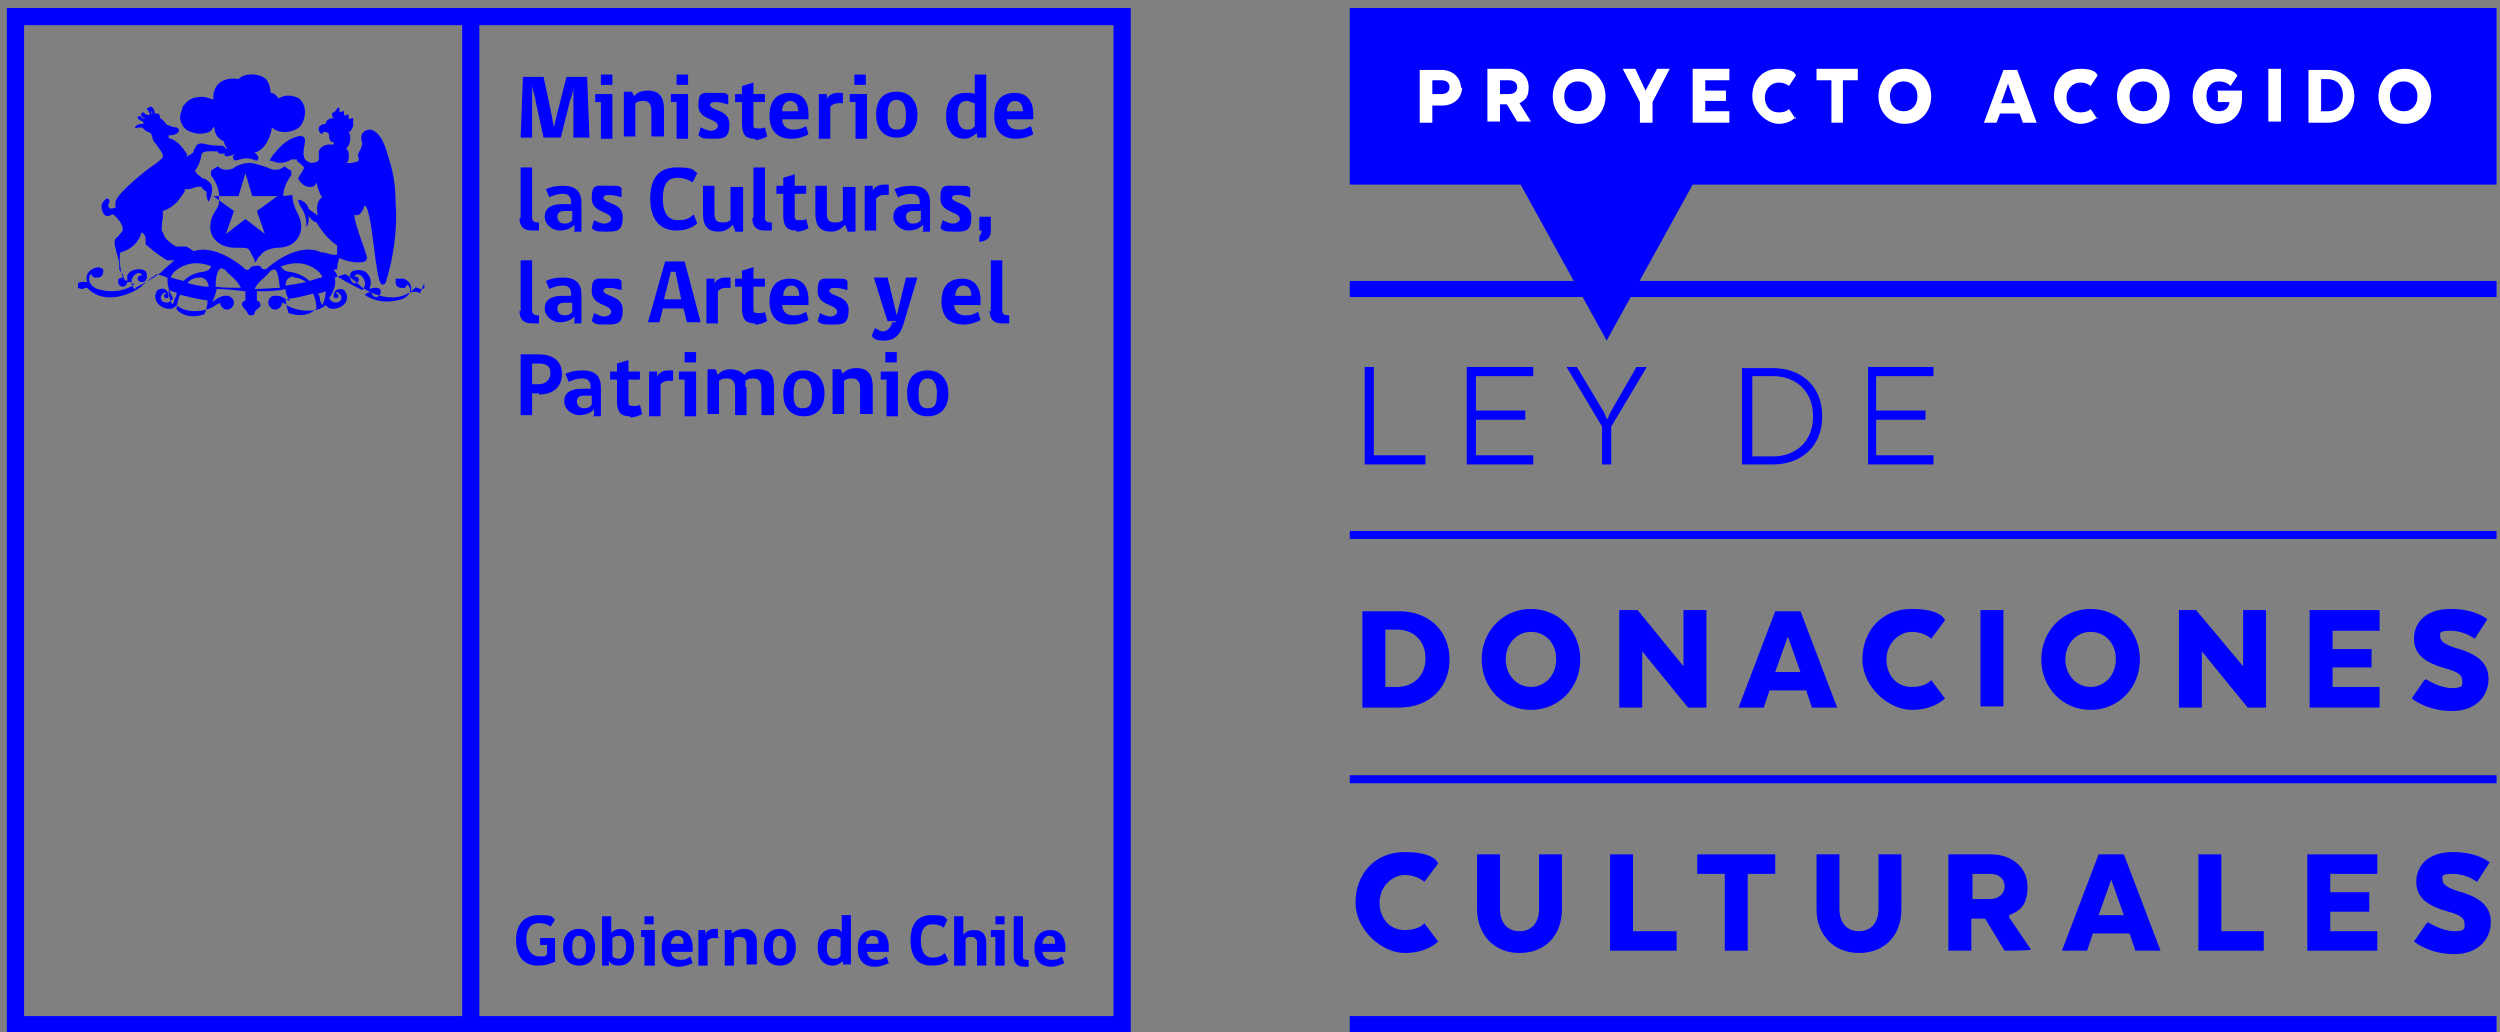 <svg xmlns="http://www.w3.org/2000/svg" xmlns:svg="http://www.w3.org/2000/svg" width="218" height="90"><rect width="100%" height="100%" fill="#808080" stroke="none"/><defs><style>.st0 {        fill: none;      }      .st1, .st2 {        fill: blue;      }      .st3 {        clip-path: url(#clippath-17);      }      .st4 {        clip-path: url(#clippath-19);      }      .st5 {        clip-path: url(#clippath-11);      }      .st6 {        clip-path: url(#clippath-16);      }      .st7 {        clip-path: url(#clippath-18);      }      .st8 {        clip-path: url(#clippath-10);      }      .st9 {        clip-path: url(#clippath-15);      }      .st10 {        clip-path: url(#clippath-13);      }      .st11 {        clip-path: url(#clippath-14);      }      .st12 {        clip-path: url(#clippath-12);      }      .st13 {        clip-path: url(#clippath-31);      }      .st14 {        clip-path: url(#clippath-32);      }      .st15 {        clip-path: url(#clippath-33);      }      .st16 {        clip-path: url(#clippath-34);      }      .st17 {        clip-path: url(#clippath-35);      }      .st18 {        clip-path: url(#clippath-30);      }      .st19 {        clip-path: url(#clippath-36);      }      .st20 {        clip-path: url(#clippath-27);      }      .st21 {        clip-path: url(#clippath-29);      }      .st22 {        clip-path: url(#clippath-26);      }      .st23 {        clip-path: url(#clippath-28);      }      .st24 {        clip-path: url(#clippath-20);      }      .st25 {        clip-path: url(#clippath-21);      }      .st26 {        clip-path: url(#clippath-22);      }      .st27 {        clip-path: url(#clippath-23);      }      .st28 {        clip-path: url(#clippath-24);      }      .st29 {        clip-path: url(#clippath-25);      }      .st30 {        clip-path: url(#clippath-1);      }      .st31 {        clip-path: url(#clippath-3);      }      .st32 {        clip-path: url(#clippath-4);      }      .st33 {        clip-path: url(#clippath-2);      }      .st34 {        clip-path: url(#clippath-7);      }      .st35 {        clip-path: url(#clippath-6);      }      .st36 {        clip-path: url(#clippath-9);      }      .st37 {        clip-path: url(#clippath-8);      }      .st38 {        clip-path: url(#clippath-5);      }      .st39 {        fill: #fff;      }      .st40 {        fill: #baff42;      }      .st41 {        fill: #0100ff;      }      .st2 {        fill-rule: evenodd;      }      .st42 {        clip-path: url(#clippath);      }</style><clipPath id="clippath"><rect class="st0" height="89" id="svg_1" width="97.5" x="543.1" y="308.9"></rect></clipPath><clipPath id="clippath-1"><rect class="st0" height="89" id="svg_2" width="97.5" x="543.1" y="308.9"></rect></clipPath><clipPath id="clippath-2"><rect class="st0" height="89" id="svg_3" width="97.5" x="543.1" y="308.9"></rect></clipPath><clipPath id="clippath-3"><rect class="st0" height="89" id="svg_4" width="97.5" x="543.1" y="308.9"></rect></clipPath><clipPath id="clippath-4"><rect class="st0" height="89" id="svg_5" width="97.5" x="543.1" y="308.9"></rect></clipPath><clipPath id="clippath-5"><rect class="st0" height="89" id="svg_6" width="97.5" x="543.1" y="308.9"></rect></clipPath><clipPath id="clippath-6"><rect class="st0" height="89" id="svg_7" width="97.5" x="543.1" y="308.9"></rect></clipPath><clipPath id="clippath-7"><rect class="st0" height="89" id="svg_8" width="97.5" x="543.1" y="308.9"></rect></clipPath><clipPath id="clippath-8"><rect class="st0" height="89" id="svg_9" width="97.5" x="543.1" y="308.9"></rect></clipPath><clipPath id="clippath-9"><rect class="st0" height="89" id="svg_10" width="97.5" x="543.1" y="308.9"></rect></clipPath><clipPath id="clippath-10"><rect class="st0" height="89" id="svg_11" width="97.5" x="543.1" y="308.9"></rect></clipPath><clipPath id="clippath-11"><rect class="st0" height="89" id="svg_12" width="97.5" x="543.1" y="308.9"></rect></clipPath><clipPath id="clippath-12"><rect class="st0" height="83" id="svg_13" width="214.1" x="613" y="442.2"></rect></clipPath><clipPath id="clippath-13"><rect class="st0" height="83" id="svg_14" width="214.1" x="613" y="442.2"></rect></clipPath><clipPath id="clippath-14"><rect class="st0" height="83" id="svg_15" width="214.1" x="613" y="442.2"></rect></clipPath><clipPath id="clippath-15"><rect class="st0" height="83" id="svg_16" width="214.1" x="613" y="442.2"></rect></clipPath><clipPath id="clippath-16"><rect class="st0" height="83" id="svg_17" width="214.1" x="613" y="442.2"></rect></clipPath><clipPath id="clippath-17"><rect class="st0" height="83" id="svg_18" width="214.1" x="613" y="442.2"></rect></clipPath><clipPath id="clippath-18"><rect class="st0" height="83" id="svg_19" width="214.1" x="613" y="442.2"></rect></clipPath><clipPath id="clippath-19"><rect class="st0" height="83" id="svg_20" width="214.1" x="613" y="442.2"></rect></clipPath><clipPath id="clippath-20"><rect class="st0" height="83" id="svg_21" width="214.1" x="613" y="442.2"></rect></clipPath><clipPath id="clippath-21"><rect class="st0" height="83" id="svg_22" width="214.1" x="613" y="442.2"></rect></clipPath><clipPath id="clippath-22"><rect class="st0" height="78.2" id="svg_23" width="158.7" x="18.6" y="443"></rect></clipPath><clipPath id="clippath-23"><rect class="st0" height="78.2" id="svg_24" width="158.7" x="18.6" y="443"></rect></clipPath><clipPath id="clippath-24"><rect class="st0" height="78.2" id="svg_25" width="158.7" x="18.6" y="443"></rect></clipPath><clipPath id="clippath-25"><rect class="st0" height="78.2" id="svg_26" width="158.7" x="18.6" y="443"></rect></clipPath><clipPath id="clippath-26"><rect class="st0" height="78.2" id="svg_27" width="158.7" x="18.6" y="443"></rect></clipPath><clipPath id="clippath-27"><rect class="st0" height="78.2" id="svg_28" width="158.7" x="18.6" y="443"></rect></clipPath><clipPath id="clippath-28"><rect class="st0" height="78.2" id="svg_29" width="158.7" x="18.6" y="443"></rect></clipPath><clipPath id="clippath-29"><rect class="st0" height="78.2" id="svg_30" width="158.7" x="18.6" y="443"></rect></clipPath><clipPath id="clippath-30"><rect class="st0" height="78.2" id="svg_31" width="158.7" x="18.6" y="443"></rect></clipPath><clipPath id="clippath-31"><rect class="st0" height="78.2" id="svg_32" width="158.7" x="18.6" y="443"></rect></clipPath><clipPath id="clippath-32"><rect class="st0" height="78.2" id="svg_33" width="158.7" x="18.6" y="443"></rect></clipPath><clipPath id="clippath-33"><rect class="st0" height="78.2" id="svg_34" width="158.7" x="18.6" y="443"></rect></clipPath><clipPath id="clippath-34"><rect class="st0" height="78.2" id="svg_35" width="158.7" x="18.6" y="443"></rect></clipPath><clipPath id="clippath-35"><rect class="st0" height="78.2" id="svg_36" width="158.7" x="18.6" y="443"></rect></clipPath><clipPath id="clippath-36"><rect class="st0" height="78.2" id="svg_37" width="158.7" x="18.6" y="443"></rect></clipPath></defs><g class="layer"><title>Layer 1</title><g id="svg_57" transform="translate(1 0) translate(-1 0) translate(0 1) translate(1 0)"><rect class="st1" height="1.4" id="svg_58" width="100" x="116.7" y="87.6"></rect><rect class="st1" height="1.4" id="svg_59" width="100" x="116.7" y="23.5"></rect><rect class="st1" height="0.7" id="svg_60" width="100" x="116.7" y="45.3"></rect><rect class="st1" height="0.7" id="svg_61" width="100" x="116.7" y="66.6"></rect><polygon class="st1" id="svg_62" points="118,39.5 118,31 118.8,31 118.8,38.7 123.3,38.7 123.3,39.5 118,39.5"></polygon><polygon class="st1" id="svg_63" points="132,35.6 127.7,35.6 127.7,38.7 132.7,38.7 132.7,39.5 126.9,39.5 126.9,31 132.7,31 132.7,31.8 127.7,31.8 127.7,34.8 132,34.8 132,35.6"></polygon><polygon class="st1" id="svg_64" points="141.7,31 142.6,31 139.5,36.2 139.5,39.5 138.7,39.5 138.7,36.2 135.6,31 136.5,31 138.9,35 139.1,35.5 139.2,35.5 139.4,35 141.7,31"></polygon><polygon class="st1" id="svg_65" points="166.9,35.6 162.6,35.6 162.6,38.7 167.6,38.7 167.6,39.5 161.9,39.5 161.9,31 167.6,31 167.6,31.8 162.6,31.8 162.6,34.8 166.9,34.8 166.9,35.6"></polygon><polygon class="st1" id="svg_66" points="147.8,60.7 146.2,60.7 142.2,55.8 142.2,60.7 140.2,60.7 140.2,52.2 141.8,52.2 145.8,57.1 145.8,52.2 147.8,52.2 147.8,60.7"></polygon><path class="st1" d="m153.9,57.6l2.1,0l-1.1,-3.1l-1.1,3.1l0.1,0zm5.3,3.1l-2.2,0l-0.5,-1.5l-3.2,0l-0.5,1.5l-2.2,0l3.2,-8.4l2.2,0l3.2,8.4z" id="svg_67"></path><rect class="st1" height="8.4" id="svg_68" width="2" x="171.7" y="52.2"></rect><polygon class="st1" id="svg_69" points="196.6,60.7 195,60.7 191,55.8 191,60.7 189,60.7 189,52.2 190.5,52.2 194.6,57.1 194.6,52.2 196.6,52.2 196.6,60.7"></polygon><polygon class="st1" id="svg_70" points="205.8,57.2 202.4,57.2 202.4,58.9 206.5,58.9 206.5,60.7 200.4,60.7 200.4,52.2 206.5,52.2 206.5,54 202.4,54 202.4,55.6 205.8,55.6 205.8,57.2"></polygon><polygon class="st1" id="svg_71" points="139.4,81.9 139.4,73.5 141.4,73.5 141.4,80.2 145.2,80.2 145.2,81.9 139.4,81.9"></polygon><polygon class="st1" id="svg_72" points="147,73.5 153.8,73.5 153.8,75.2 151.4,75.2 151.4,81.9 149.4,81.9 149.4,75.2 147,75.2 147,73.5"></polygon><path class="st1" d="m182.1,78.8l2.1,0l-1.1,-3.1l-1.1,3.1l0.1,0zm5.3,3.1l-2.2,0l-0.5,-1.5l-3.2,0l-0.5,1.5l-2.2,0l3.2,-8.4l2.2,0l3.2,8.4z" id="svg_73"></path><polygon class="st1" id="svg_74" points="190.7,81.9 190.7,73.5 192.7,73.5 192.7,80.2 196.4,80.2 196.4,81.9 190.7,81.9"></polygon><polygon class="st1" id="svg_75" points="205.6,78.5 202.2,78.5 202.2,80.2 206.3,80.2 206.3,81.9 200.2,81.9 200.2,73.5 206.3,73.5 206.3,75.2 202.2,75.2 202.2,76.8 205.6,76.8 205.6,78.5"></polygon><polygon class="st1" id="svg_76" points="116.7,-0.3 116.7,15.1 131.6,15.1 139.1,28.7 146.6,15.1 147.1,15.1 216.7,15.1 216.7,-0.3 116.7,-0.3"></polygon><polygon class="st39" id="svg_77" points="143.5,5 144.6,5 143.1,7.9 143.1,9.7 142,9.7 142,7.9 140.5,5 141.6,5 142.3,6.5 142.5,6.9 142.7,6.5 143.5,5"></polygon><polygon class="st39" id="svg_78" points="149.5,7.8 147.7,7.8 147.7,8.7 149.8,8.7 149.8,9.7 146.6,9.7 146.6,5 149.8,5 149.8,6 147.7,6 147.7,6.9 149.5,6.9 149.5,7.8"></polygon><polygon class="st39" id="svg_79" points="157.4,5 161,5 161,6 159.7,6 159.7,9.7 158.7,9.7 158.7,6 157.4,6 157.4,5"></polygon><path class="st39" d="m173.6,8l1.1,0l-0.6,-1.7l-0.6,1.7l0.1,0zm2.9,1.7l-1.1,0l-0.3,-0.8l-1.7,0l-0.3,0.8l-1.1,0l1.7,-4.6l1.2,0l1.7,4.6l0,0l-0.1,0z" id="svg_80"></path><rect class="st39" height="4.6" id="svg_81" width="1.1" x="196.8" y="5"></rect><path class="st1" d="m55.2,78.9l0.8,0l0,0.7l-0.8,0l0,-0.7zm0,4.3l0,-2.5l-0.3,0l0,-0.6l1.2,0l0,3.1l-0.9,0z" id="svg_82"></path><path class="st1" d="m85.8,78.9l0.8,0l0,0.7l-0.8,0l0,-0.7zm0,4.3l0,-2.5l-0.4,0l0,-0.6l1.2,0l0,3.1s-0.8,0 -0.8,0z" id="svg_83"></path><path class="st1" d="m1.1,1.2l38.2,0l0,86.4l-38.2,0s0,-86.4 0,-86.4zm39.7,0l55.3,0l0,86.4l-55.3,0l0,-86.4zm55.3,-1.5l-96.5,0l0,89.4l98,0l0,-89.4l-1.5,0z" id="svg_84"></path><path class="st1" d="m51.4,5.5l1,0l0,0.9l-1,0l0,-0.9zm0,5.5l0,-3.1l-0.5,0l0,-0.7l1.5,0l0,3.9l-1,0l0,-0.1z" id="svg_85"></path><path class="st1" d="m58,5.5l1,0l0,0.9l-1,0l0,-0.9zm0,5.5l0,-3.1l-0.5,0l0,-0.7l1.5,0l0,3.9l-1,0l0,-0.1z" id="svg_86"></path><path class="st1" d="m73.5,5.5l1,0l0,0.9l-1,0l0,-0.9zm0.1,5.5l0,-3.1l-0.5,0l0,-0.7l1.5,0l0,3.9l-1,0l0,-0.1z" id="svg_87"></path><path class="st1" d="m57.5,22.7l-0.6,2.4l1.5,0l-0.5,-2.4l-0.4,0zm-1,4.4l-1,0l1.5,-5.3l1.7,0l1.4,5.3l-1.2,0l-0.3,-1.2l-1.8,0s-0.3,1.2 -0.3,1.2z" id="svg_88"></path><path class="st1" d="m58.7,29.7l1,0l0,0.9l-1,0l0,-0.9zm0,5.5l0,-3.1l-0.5,0l0,-0.7l1.5,0l0,3.9l-1,0l0,-0.1z" id="svg_89"></path><path class="st1" d="m76.2,29.7l1,0l0,0.9l-1,0l0,-0.9zm0.1,5.5l0,-3.1l-0.5,0l0,-0.7l1.5,0l0,3.9l-1,0l0,-0.1z" id="svg_90"></path><path class="st1" d="m151.8,31.8l0,7l1.8,0c2,0 3.5,-1.3 3.5,-3.5s-1.5,-3.5 -3.5,-3.5l-1.8,0zm1.8,7.7l-2.7,0l0,-8.4l2.7,0c2.5,0 4.3,1.6 4.3,4.2s-1.8,4.2 -4.3,4.2" id="svg_91"></path><path class="st1" d="m119.8,54l0,4.9l1,0c1.4,0 2.5,-0.9 2.5,-2.5s-1.1,-2.5 -2.5,-2.5l-1,0l0,0.1zm1.2,6.7l-3.2,0l0,-8.4l3.2,0c2.7,0 4.4,1.8 4.4,4.2s-1.7,4.2 -4.4,4.2" id="svg_92"></path><path class="st1" d="m134.7,56.5c0,-1.5 -1,-2.4 -2.2,-2.4s-2.2,1 -2.2,2.4s1,2.4 2.2,2.4s2.2,-1 2.2,-2.4m-6.5,0c0,-2.4 1.8,-4.4 4.3,-4.4s4.3,2 4.3,4.4s-1.8,4.4 -4.3,4.4s-4.3,-2 -4.3,-4.4" id="svg_93"></path><path class="st1" d="m168.6,59.9s-0.9,1 -2.9,1s-4.3,-2 -4.3,-4.4s1.6,-4.4 4.3,-4.4s2.9,1 2.9,1l-1.2,1.6s-0.6,-0.6 -1.7,-0.6s-2.2,1 -2.2,2.4s0.9,2.4 2.2,2.4s1.7,-0.6 1.7,-0.6l1.2,1.6z" id="svg_94"></path><path class="st1" d="m183.5,56.5c0,-1.5 -1,-2.4 -2.2,-2.4s-2.2,1 -2.2,2.4s1,2.4 2.2,2.4s2.2,-1 2.2,-2.4m-6.5,0c0,-2.4 1.8,-4.4 4.3,-4.4s4.3,2 4.3,4.4s-1.8,4.4 -4.3,4.4s-4.3,-2 -4.3,-4.4" id="svg_95"></path><path class="st1" d="m210.5,58.2s1.2,0.8 2.3,0.8s0.9,-0.3 0.9,-0.7s-0.3,-0.7 -1.4,-1c-1.8,-0.5 -2.8,-1.2 -2.8,-2.6s1,-2.6 3.2,-2.6s3.2,0.9 3.2,0.9l-1.1,1.7s-0.9,-0.7 -2.1,-0.7s-0.9,0.3 -0.9,0.6s0.4,0.6 1.3,0.9c1.9,0.5 2.9,1.3 2.9,2.7s-1,2.8 -3.2,2.8s-3.5,-1.1 -3.5,-1.1l1.1,-1.6l0.1,0l0,-0.1z" id="svg_96"></path><path class="st1" d="m124.4,81.1s-0.9,1 -2.9,1s-4.3,-2 -4.3,-4.4s1.6,-4.4 4.3,-4.4s2.9,1 2.9,1l-1.2,1.6s-0.6,-0.6 -1.7,-0.6s-2.2,1 -2.2,2.4s0.9,2.4 2.2,2.4s1.7,-0.6 1.7,-0.6l1.2,1.6z" id="svg_97"></path><path class="st1" d="m127.8,78.3l0,-4.8l2,0l0,4.8c0,1.1 0.6,1.9 1.7,1.9s1.7,-0.8 1.7,-1.9l0,-4.8l2,0l0,4.8c0,2.2 -1.4,3.8 -3.7,3.8s-3.7,-1.7 -3.7,-3.8" id="svg_98"></path><path class="st1" d="m157.4,78.3l0,-4.8l2,0l0,4.8c0,1.1 0.6,1.9 1.7,1.9s1.7,-0.8 1.7,-1.9l0,-4.8l2,0l0,4.8c0,2.2 -1.4,3.8 -3.7,3.8s-3.7,-1.7 -3.7,-3.8" id="svg_99"></path><path class="st1" d="m172.5,75.2l-1.5,0l0,2.2l1.5,0c0.7,0 1.3,-0.4 1.3,-1.1s-0.5,-1.1 -1.3,-1.1m0.1,-1.7c1.9,0 3.2,1.2 3.2,2.8s-0.6,2.1 -1.6,2.5l0,0.2l1.9,2.8l0,0c0,0.1 -2.3,0.1 -2.3,0.1l-1.7,-2.8l-1.2,0l0,2.8l-2,0l0,-8.4l3.7,0z" id="svg_100"></path><path class="st1" d="m210.7,79.4s1.2,0.8 2.3,0.8s0.9,-0.3 0.9,-0.7s-0.3,-0.7 -1.4,-1c-1.8,-0.5 -2.8,-1.2 -2.8,-2.6s1,-2.6 3.2,-2.6s3.2,0.9 3.2,0.9l-1.1,1.7s-0.9,-0.7 -2.1,-0.7s-0.9,0.3 -0.9,0.6s0.4,0.6 1.3,0.9c1.9,0.5 2.9,1.3 2.9,2.7s-1,2.8 -3.2,2.8s-3.5,-1.1 -3.5,-1.1l1.1,-1.6l0.1,0l0,-0.1z" id="svg_101"></path><path class="st39" d="m124.7,6l-0.8,0l0,1.2l0.8,0c0.4,0 0.7,-0.2 0.7,-0.6s-0.3,-0.6 -0.7,-0.6m1.8,0.6c0,0.9 -0.7,1.6 -1.7,1.6l-0.9,0l0,1.5l-1.1,0l0,-4.6l1.9,0c1,0 1.7,0.7 1.7,1.6" id="svg_102"></path><path class="st39" d="m130.6,6l-0.8,0l0,1.2l0.8,0c0.4,0 0.7,-0.2 0.7,-0.6s-0.3,-0.6 -0.7,-0.6m0,-1c1,0 1.7,0.7 1.7,1.6s-0.3,1.1 -0.8,1.4l0,0l1,1.6l-1.2,0l-0.9,-1.5l-0.6,0l0,1.5l-1.1,0l0,-4.6l1.9,0z" id="svg_103"></path><path class="st39" d="m137.8,7.4c0,-0.8 -0.5,-1.3 -1.2,-1.3s-1.2,0.5 -1.2,1.3s0.5,1.3 1.2,1.3s1.2,-0.5 1.2,-1.3m-3.4,0c0,-1.3 0.9,-2.4 2.3,-2.4s2.3,1.1 2.3,2.4s-0.9,2.4 -2.3,2.4s-2.3,-1.1 -2.3,-2.4" id="svg_104"></path><path class="st39" d="m155.6,9.2s-0.5,0.6 -1.5,0.6s-2.3,-1.1 -2.3,-2.4s0.8,-2.4 2.3,-2.4s1.5,0.6 1.5,0.6l-0.6,0.9s-0.3,-0.3 -0.9,-0.3s-1.2,0.5 -1.2,1.3s0.5,1.3 1.2,1.3s0.9,-0.3 0.9,-0.3l0.6,0.9l0,-0.2z" id="svg_105"></path><path class="st39" d="m166.2,7.4c0,-0.8 -0.5,-1.3 -1.2,-1.3s-1.2,0.5 -1.2,1.3s0.5,1.3 1.2,1.3s1.2,-0.5 1.2,-1.3m-3.4,0c0,-1.3 0.9,-2.4 2.3,-2.4s2.3,1.1 2.3,2.4s-0.9,2.4 -2.3,2.4s-2.3,-1.1 -2.3,-2.4" id="svg_106"></path><path class="st39" d="m181.9,9.2s-0.5,0.6 -1.5,0.6s-2.3,-1.1 -2.3,-2.4s0.8,-2.4 2.3,-2.4s1.5,0.6 1.5,0.6l-0.6,0.9s-0.3,-0.3 -0.9,-0.3s-1.2,0.5 -1.2,1.3s0.5,1.3 1.2,1.3s0.9,-0.3 0.9,-0.3l0.6,0.9l0,-0.2z" id="svg_107"></path><path class="st39" d="m187.1,7.4c0,-0.8 -0.5,-1.3 -1.2,-1.3s-1.2,0.5 -1.2,1.3s0.5,1.3 1.2,1.3s1.2,-0.5 1.2,-1.3m-3.5,0c0,-1.3 0.9,-2.4 2.3,-2.4s2.3,1.1 2.3,2.4s-0.9,2.4 -2.3,2.4s-2.3,-1.1 -2.3,-2.4" id="svg_108"></path><path class="st39" d="m192.3,6.9l2.2,0l0,0.7c0,1.3 -0.8,2.2 -2.1,2.2s-2.2,-1.1 -2.2,-2.4s0.9,-2.4 2.3,-2.4s1.6,0.6 1.6,0.6l-0.6,0.9s-0.3,-0.4 -1,-0.4s-1.1,0.5 -1.1,1.3s0.5,1.3 1.1,1.3s0.9,-0.4 0.9,-0.8l-1,0l0,-0.9l0,0l-0.1,-0.1z" id="svg_109"></path><path class="st39" d="m201.4,6l0,2.7l0.6,0c0.7,0 1.3,-0.5 1.3,-1.4s-0.6,-1.4 -1.3,-1.4l-0.6,0l0,0.1zm0.6,3.7l-1.7,0l0,-4.6l1.7,0c1.4,0 2.3,1 2.3,2.3s-0.9,2.3 -2.3,2.3" id="svg_110"></path><path class="st39" d="m209.8,7.4c0,-0.8 -0.5,-1.3 -1.2,-1.3s-1.2,0.5 -1.2,1.3s0.5,1.3 1.2,1.3s1.2,-0.5 1.2,-1.3m-3.4,0c0,-1.3 0.9,-2.4 2.3,-2.4s2.3,1.1 2.3,2.4s-0.9,2.4 -2.3,2.4s-2.3,-1.1 -2.3,-2.4" id="svg_111"></path><path class="st1" d="m47.5,82.8c-0.6,0.3 -1,0.4 -1.6,0.4c-1.3,0 -1.9,-0.9 -1.9,-2.2s0.6,-2.2 2,-2.2s1.1,0.2 1.4,0.4l-0.4,0.6c-0.2,-0.2 -0.6,-0.3 -1,-0.3c-0.8,0 -1.1,0.6 -1.1,1.4s0.4,1.5 1.1,1.5s0.5,0 0.7,-0.2l0,-0.8l-0.6,0l0,-0.6l1.3,0l0,2l0.1,0z" id="svg_112"></path><path class="st1" d="m50.1,81.6c0,-0.7 -0.2,-1 -0.6,-1s-0.6,0.3 -0.6,1s0.2,1 0.6,1s0.6,-0.3 0.6,-1m0.8,0c0,1 -0.5,1.6 -1.4,1.6s-1.4,-0.6 -1.4,-1.6s0.5,-1.6 1.4,-1.6s1.4,0.7 1.4,1.6" id="svg_113"></path><path class="st1" d="m52.4,82.3c0,0.2 0.3,0.3 0.6,0.3s0.6,-0.3 0.6,-1s-0.2,-1 -0.6,-1s-0.4,0.1 -0.6,0.2l0,1.4l0,0l0,0.1zm-0.1,-1.9c0,-0.2 0.5,-0.4 0.8,-0.4c0.7,0 1.2,0.5 1.2,1.6s-0.6,1.6 -1.3,1.6s-0.7,-0.2 -0.9,-0.4l0,0.4l-0.6,0l0,-4.3l0.8,0l0,1.6l0,0l0,-0.1z" id="svg_114"></path><path class="st1" d="m58.1,80.6c-0.4,0 -0.6,0.4 -0.6,0.7l1.1,0c0,-0.4 0,-0.7 -0.6,-0.7m-0.5,1.3c0,0.5 0.3,0.8 0.8,0.8s0.6,-0.1 0.9,-0.3l0.2,0.6c-0.3,0.1 -0.7,0.3 -1.2,0.3c-1,0 -1.5,-0.6 -1.5,-1.6s0.5,-1.6 1.4,-1.6s1.3,0.7 1.3,1.5l0,0.4l-1.9,0l0,-0.1z" id="svg_115"></path><path class="st1" d="m61.7,80.8l-0.4,0c-0.2,0 -0.4,0 -0.6,0.2l0,2.2l-0.8,0l0,-3.1l0.6,0l0,0.4l0,0c0,-0.2 0.4,-0.5 0.7,-0.5l0.4,0l0,0.7" id="svg_116"></path><path class="st1" d="m64.1,83.2l0,-1.8c0,-0.5 -0.2,-0.7 -0.6,-0.7s-0.4,0 -0.5,0.2l0,2.3l-0.8,0l0,-3.1l0.6,0l0,0.3c0.3,-0.2 0.6,-0.4 1.1,-0.4c0.8,0 1.1,0.5 1.1,1.2l0,1.9l-0.9,0l0,0.1z" id="svg_117"></path><path class="st1" d="m67.6,81.6c0,-0.7 -0.2,-1 -0.6,-1s-0.6,0.3 -0.6,1s0.2,1 0.6,1s0.6,-0.3 0.6,-1m0.8,0c0,1 -0.5,1.6 -1.4,1.6s-1.4,-0.6 -1.4,-1.6s0.5,-1.6 1.4,-1.6s1.4,0.7 1.4,1.6" id="svg_118"></path><path class="st1" d="m72.3,80.8c0,0 -0.3,-0.2 -0.6,-0.2s-0.6,0.3 -0.6,1s0.2,1 0.6,1s0.4,0 0.6,-0.3l0,-1.6l0,0l0,0.1zm0.1,-0.5l0,-1.5l0.8,0l0,4.3l-0.7,0l0,-0.3c-0.2,0.2 -0.5,0.4 -0.9,0.4c-0.7,0 -1.3,-0.5 -1.3,-1.6s0.6,-1.6 1.3,-1.6s0.6,0.1 0.8,0.3" id="svg_119"></path><path class="st1" d="m75.1,80.6c-0.4,0 -0.6,0.4 -0.6,0.7l1.1,0c0,-0.4 0,-0.7 -0.6,-0.7m-0.4,1.3c0,0.5 0.3,0.8 0.8,0.8s0.6,-0.1 0.9,-0.3l0.2,0.6c-0.3,0.1 -0.7,0.3 -1.2,0.3c-1,0 -1.5,-0.6 -1.5,-1.6s0.4,-1.6 1.4,-1.6s1.3,0.7 1.3,1.5l0,0.4l-1.9,0l0,-0.1z" id="svg_120"></path><path class="st1" d="m80.2,83.2c-1.2,0 -1.8,-0.8 -1.8,-2.2s0.6,-2.2 1.8,-2.2s1.1,0.1 1.4,0.4l-0.3,0.7c-0.2,-0.2 -0.6,-0.3 -1,-0.3c-0.7,0 -1,0.5 -1,1.4s0.3,1.5 1,1.5s0.8,-0.2 1.1,-0.4l0.3,0.7c-0.4,0.3 -0.9,0.4 -1.5,0.4" id="svg_121"></path><path class="st1" d="m82.2,83.2l0,-4.3l0.8,0l0,1.6c0.2,-0.2 0.4,-0.4 0.9,-0.4c0.9,0 1.1,0.5 1.1,1.2l0,1.9l-0.8,0l0,-2c0,-0.3 -0.2,-0.5 -0.5,-0.5s-0.4,0 -0.5,0.2l0,2.3l-1,0z" id="svg_122"></path><path class="st1" d="m87.4,82.4l0,-3.5l0.8,0l0,3.5c0,0.3 0.2,0.3 0.5,0.3l0,0.6l-0.4,0c-0.6,0 -0.9,-0.3 -0.9,-0.9" id="svg_123"></path><path class="st1" d="m90.5,80.6c-0.4,0 -0.6,0.4 -0.6,0.7l1.1,0c0,-0.4 0,-0.7 -0.6,-0.7m-0.5,1.3c0,0.5 0.3,0.8 0.8,0.8s0.6,-0.1 0.9,-0.3l0.2,0.6c-0.3,0.1 -0.7,0.3 -1.1,0.3c-1,0 -1.5,-0.6 -1.5,-1.6s0.5,-1.6 1.4,-1.6s1.3,0.7 1.3,1.5l0,0.4l-2,0l0,-0.1z" id="svg_124"></path><path class="st1" d="m21.4,13s0.3,-0.2 0,-0.5c0,-0.1 -0.3,-0.2 -0.2,-0.2c1,-0.2 1.5,-1.7 1.5,-2.2c0.5,0.5 1.6,0.6 2.4,0c0.5,-0.5 0.8,-1.8 0,-2.5c-0.5,-0.3 -1.3,-0.4 -1.8,0c-0.2,-0.3 -0.4,-0.5 -0.7,-0.5c0,0 0,-0.7 -0.4,-1.2c-0.5,-0.5 -1.9,-0.6 -2.4,0c-1,-0.2 -2.3,0.2 -2.2,1.8c-0.7,-0.3 -1.1,-0.3 -1.5,-0.2c-0.3,0 -0.8,0.3 -1,0.6c0,0 -0.2,0.2 -0.2,0.3c0,0.2 -0.2,0.5 -0.2,0.8c0,0.5 0.3,1 0.7,1.2c0.6,0.3 1.2,0.3 1.5,0.2c0.2,0 0.4,-0.1 0.6,-0.3c0,0 0,-0.2 0.2,-0.2c0,0.1 0,0.9 0.8,1.2l0,0c0.3,1.1 0.9,1 1,1.1c-0.3,0.2 -0.2,0.5 0,0.6c0.5,-0.1 0.8,-0.2 0.9,-0.2s0.5,0 0.9,0.2" id="svg_125"></path><path class="st1" d="m23.2,16.1l-1.8,1.3l0.7,2l-1.7,-1.3l-1.7,1.3l0.7,-2l-1.8,-1.3l2.2,0l0.6,-2l0.6,2l2.2,0zm0.5,0c0,-1 0.7,-1.8 0.7,-1.8l0,-0.2s0,-0.2 0,-0.2c-0.2,-0.1 -0.6,-0.4 -0.6,-0.4l0,0c0,0 -0.3,0.3 -0.7,0.3s0,0 -0.2,0c-0.2,0 -0.6,-0.2 -0.6,-0.2c0,0 -0.3,-0.1 -0.3,-0.1l0,0c-0.6,-0.2 -1.1,-0.3 -1.2,-0.3s-0.6,0 -1.2,0.3l0,0l-0.3,0.2c0,0 -0.3,0.1 -0.4,0.1l-0.2,0c-0.4,0 -0.6,-0.2 -0.7,-0.3l0,0s-0.5,0.3 -0.6,0.4c0,0 0,0 0,0.2l0,0.2s0.7,0.8 0.7,1.8s0,0.7 -0.5,1.6c0,0 -0.6,1.1 0,2c0,0 0.5,0.9 1.9,0.9s1.1,0 1.5,0.7c0,0 0.2,0.3 0.2,0.4l0,0.2l0.2,-0.2c0,-0.1 0.2,-0.4 0.3,-0.4c0.3,-0.6 1.4,-0.7 1.5,-0.7c1.4,0 1.8,-0.9 1.8,-0.9c0.6,-0.9 0,-2 0,-2c-0.5,-0.9 -0.5,-1.5 -0.5,-1.7" id="svg_126"></path><path class="st1" d="m27.1,25.6l-0.2,-0.4c0,-0.2 0,-0.4 -0.2,-0.6c0.2,0 0.4,-0.1 0.7,-0.2c0,0.7 -0.3,1.2 -0.3,1.2m-2.8,0.8c-0.2,0 -0.3,-0.7 -0.4,-1.3c0.8,-0.1 1.7,-0.3 2.4,-0.5c0.3,0.6 0.3,1.3 0.3,1.3c-1,1 -2.4,0.4 -2.4,0.4m0.4,-3.1c0.5,0 0.8,0.2 1.1,0.4c-0.5,0.1 -1.1,0.2 -1.8,0.3c0,-0.8 0.7,-0.8 0.7,-0.8m-1,-0.9c2.1,-0.8 3.3,0.6 3.3,0.6c0,0.1 0.2,0.2 0.2,0.4c-0.3,0 -0.7,0.2 -1.1,0.3c-0.8,-0.7 -1.7,-0.8 -1.8,-0.8c-0.6,-0.1 -0.7,-0.5 -0.7,-0.5m-2.3,2c0.3,-0.7 1.1,-1.1 1.3,-1.5c0.2,-0.2 0.4,-0.2 0.4,-0.2c0.3,0 0.4,0.7 0.5,1.6c-0.7,0 -1.4,0.1 -2.2,0.1m-3.4,-0.2c0,-0.9 0.2,-1.6 0.5,-1.6c0,0 0.2,0 0.4,0.2c0.3,0.4 1,0.8 1.3,1.5c-0.8,0 -1.5,0 -2.2,-0.1m-1,-1.3s-1,0 -1.8,0.8c-0.4,-0.1 -0.8,-0.2 -1.1,-0.3c0,-0.1 0.1,-0.2 0.2,-0.4c0,0 1.2,-1.4 3.3,-0.6c0,0 0,0.4 -0.7,0.5m-1.3,0.9c0.3,-0.3 0.6,-0.4 1.1,-0.4c0,0 0.6,0 0.7,0.8c-0.7,0 -1.3,-0.2 -1.8,-0.3m1.4,2.7s-1.4,0.6 -2.4,-0.4c0,0 0,-0.6 0.3,-1.3c0.8,0.2 1.6,0.4 2.4,0.5c0,0.5 -0.2,1.2 -0.4,1.3m-2.5,-1.4s0,0.4 -0.2,0.4c0,0 -0.3,-0.5 -0.3,-1.2c0.2,0 0.4,0.2 0.7,0.2c0,0.2 0,0.3 -0.2,0.6m-3.4,-0.9l-0.1,0c-0.7,-0.9 0.4,-1.8 0.7,-1.2c0,0 -0.4,0 -0.4,0.3c0,0 0,0.3 0.4,0.3c0,0 0.5,0 0.4,-0.7c0,0 0,-0.3 -0.4,-0.4c0,0 -0.9,-0.2 -1.3,0.5l0,0.5c-0.1,0 -0.2,-0.1 -0.3,-0.2c-0.2,-0.2 -0.5,-1.6 -0.3,-2.3c1.3,-0.3 1.8,-1.4 1.8,-1.7c0.3,0 0.4,0.4 0.4,0.5l0,0.5c0.2,0.2 0.5,0.4 0.7,0.6c0,0 1.1,0.8 1.2,0.8l0.6,0c-0.3,0.3 -0.6,0.5 -1,0.9c0,0 -0.3,0.4 -2.4,1.5m24.8,0.5c-0.2,-0.3 -0.8,-0.1 -0.8,-0.1c0.3,-0.9 -0.6,-1.2 -0.6,-1.2l-0.7,0s0,0.2 0,0.3c0,0.3 0.2,0.5 0.5,0.5l0.3,0s0.2,-0.2 0.2,-0.3c0,0 0.2,0.2 0.2,0.2c0.3,0.8 -0.7,1.1 -0.7,1.1c-2,0.6 -3.2,-0.4 -3.2,-0.4l0.3,-0.2l0.3,0c0,0.2 0.2,0.4 0.4,0.4s0.4,-0.2 0.4,-0.4l0,-0.2c-0.2,-0.4 -1,-0.1 -1,-0.1c0.3,-0.7 0,-1.1 0,-1.1c-0.4,-0.8 -1.3,-0.5 -1.3,-0.5c-0.3,0 -0.4,0.4 -0.4,0.4c0,0.6 0.4,0.7 0.4,0.7c0.4,0 0.4,-0.3 0.4,-0.3c0,-0.3 -0.4,-0.3 -0.4,-0.3c0.3,-0.6 1.4,0.4 0.7,1.2l0,0c-1.2,-0.6 -1.9,-1 -2.2,-1.2c0,-0.3 -0.3,-0.5 -0.3,-0.6l0.3,0s0,-0.6 0.2,-1c1.1,0.5 2,0.4 2.2,0.3c0,0 0.2,-0.1 0.2,-0.3c0,-0.4 -1.1,-2.9 -1.1,-3.8c0.5,0.3 0.8,-0.5 0.9,-0.8c0.7,0.3 0.9,6.7 1.5,6.9c0.3,0.1 0.4,-0.3 0.4,-0.4c0.9,-2.9 0.9,-5.6 0.8,-6.6c0,-1.5 -0.2,-2.8 -0.6,-4c-0.2,-0.7 -0.6,-2.3 -1.6,-2.5c-0.5,0 -0.8,0.3 -0.8,0.7s0.2,0.5 0,0.8c0,0.2 -0.2,0.4 -0.3,0.7c0,0.2 0.2,0.3 0,0.6c-0.3,0 -0.5,0.2 -1,0.1c0.3,-0.1 0.3,-1.1 0,-1.2l0,0s0,-0.1 0.2,-0.3c0.2,-0.5 0.2,-0.9 0,-1.2c0.2,0 0.3,-0.3 0.4,-0.5l0,0l0,-0.7l-0.2,0c0,0.2 -0.3,0 -0.2,-0.1l0,-0.2l-0.2,0c0,0.2 -0.3,0 -0.2,-0.1l0,-0.2l-0.2,0c0,0.2 -0.3,0 -0.2,-0.1l0,-0.2l-0.2,0c0,0.2 -0.2,0.3 -0.3,0.4c-0.2,0 -0.2,0.3 0,0.5c-0.4,0 -0.7,0.2 -0.7,0.5l0,0c-0.3,0 -0.7,0.2 -0.6,0.5c0,0.2 0.2,0.4 0.3,0.4c0,0 0,-0.2 0.2,-0.2s0.4,0.1 0.4,0.3s0,0.6 0.4,0.6l0,0.2l-0.4,0c-0.3,0 -0.8,0.2 -0.9,0.6l0,0.5s0,0.1 0,0.2c0,0.2 -0.4,0.3 -0.6,0.3c-0.3,0 -0.5,-0.2 -0.6,-0.3c-0.3,-0.5 0,-1.3 0,-1.6c0,-0.8 -1,-0.3 -1.4,-0.1c-0.5,0.3 -0.9,0.7 -1.2,1.1c-0.2,0.2 -0.4,0.5 -0.5,0.7l0,0c0.2,0 0.6,0.2 0.9,0.2c0,0 0.6,0 1,-0.3l0.5,0c0,0.1 0,0.2 0.2,0.3l0,0s0.2,0.1 0.2,0.2c0,0 0.2,0.1 0.2,0.2l0,0c0,0.3 -0.4,0.6 -0.5,1c0.2,0.3 0.5,0.7 1,0.7s0.5,-0.2 0.6,-0.4l0,0s0.2,1 0.5,1.3c-0.2,0.1 -0.6,0.5 -0.4,1.6c-0.2,-0.2 -0.6,-0.4 -0.8,-0.6c0,-0.2 -0.3,-0.7 -0.9,-0.8c0,0.3 0.2,0.6 0.4,0.9c0,0 0.4,0.7 0.3,1.5c0.3,-0.3 0.2,-1 0.2,-1l0,0s0.3,0.5 0.7,0.6c0.6,1 1.2,1.6 1.8,2c0,0.2 0,0.8 0,0.8c-0.5,0.1 -0.9,-0.2 -1.4,-0.2l0,0c-1.9,-0.9 -4.3,1 -4.7,1.4c-0.2,0.2 -0.5,0 -0.5,0c0,-0.2 -0.3,-0.3 -0.5,-0.2c-0.2,0 -0.4,0 -0.5,0.2c0,0 -0.2,0.3 -0.5,0c-0.4,-0.4 -2.6,-2.1 -4.4,-1.5c0,0 -0.2,-0.1 -0.3,-0.2c0,0 -0.3,-0.2 -0.4,-0.2l-0.7,0s-0.2,0 -0.3,-0.1c-0.3,-0.2 -0.6,-0.4 -0.8,-0.7c0,0 -0.1,-0.1 -0.1,-0.2s-0.1,-0.2 -0.2,-0.4c0,-0.4 0,-0.7 0.1,-1.1l0,-0.6c1.2,-0.4 1.6,-1.3 1.9,-1.7l0,-0.2l0.2,0c0.5,0 0.8,-0.3 1.3,-0.2c0,0 0,0.2 0.4,0.4c0,0.3 0,0.6 0.2,0.9l0,0c0.2,-0.4 0.3,-0.8 0.3,-1.1l0,0c0,-0.6 -0.4,-0.7 -0.6,-0.9c0,0 -0.3,0 -0.4,-0.2c-0.2,-0.1 -0.4,-0.3 -0.5,-0.5l0,0c0.3,-0.4 0.5,-0.9 0.6,-1.5c0.2,-0.3 0.9,-0.2 1.2,-0.2l0.2,0s0,0.2 0.2,0.2l0.4,0s0,0.1 0,0.2l0,0c0.3,0.1 0.7,-0.1 0.9,-0.2l0,0c0,-0.2 -0.4,-0.4 -0.6,-0.4c-0.3,0 -0.3,-0.3 -0.6,-0.3l-0.3,0c-0.5,0 -0.9,-0.1 -1.4,-0.2c-0.5,0 -0.5,0.3 -0.7,0.6c0,0.1 0,0.2 -0.2,0.3c0,0.1 -0.3,0.1 -0.4,0.3l0,-0.2c0,-0.2 -0.2,-0.3 -0.3,-0.5c-0.3,-0.4 -0.6,-0.7 -1.1,-0.9q-0.1,0 -0.2,-0.1l0,-0.2c0.2,0 0.4,0 0.6,-0.1c0.5,-0.2 0.3,-0.6 0,-0.6s-0.6,-0.2 -0.7,-0.2s-0.3,-0.4 -0.5,-0.5c-0.2,0 -0.1,-0.4 -0.3,-0.5l-0.3,0s0,-0.4 -0.3,-0.6q-0.2,0 -0.2,0.1s0.2,0.2 0.3,0.5l-0.1,0c0,-0.1 0,-0.4 -0.2,-0.5q-0.2,0 -0.2,0.1s0.2,0.2 0.3,0.5l-0.1,0c-0.3,0.1 -0.4,-0.2 -0.5,-0.2c0,0 -0.2,0 -0.2,0.2s0.3,0.3 0.4,0.3l0,0c-0.4,0.1 -0.4,-0.2 -0.5,-0.2c0,0 -0.2,0 -0.2,0.2c0.1,0.2 0.5,0.3 0.5,0.3l0,0.2c-0.3,0 -0.8,0.1 -0.7,0.4c0,0 0.4,-0.2 0.7,0c0.2,0.3 0.5,0.3 0.6,0.4c0.1,0 0.1,0.2 0.2,0.4c0,0.3 0.3,0.5 0.4,0.7c0.2,0.3 0.4,0.5 0.5,0.8l0,0.2c-0.2,0.3 -0.8,0.7 -1.1,0.9c-0.3,0.2 -2.7,2.1 -3,2.9c0,0.2 -0.1,0.4 0,0.6c-0.1,0 -0.5,0.2 -0.6,0c-0.2,-0.3 0.2,-0.5 0,-0.7c0,0 -0.2,-0.2 -0.3,0c-0.6,0.4 -0.3,1.2 0,1.4c0.4,0.2 0.5,-0.3 0.8,0c0,0 0.8,0.7 0.7,1.3l0,0c-0.2,0.3 -0.4,0.5 -0.6,0.7c-0.4,0.3 0.4,1.8 0.3,2.6c0,0.3 0.3,0.3 0.4,0.8c-0.2,0 -0.4,0 -0.5,0.2l0,0.2c0,0.2 0.2,0.4 0.4,0.4s0.4,-0.2 0.4,-0.4s0,0 0,0l0.3,0l0.3,0.2s-1.2,1 -3.2,0.4c0,0 -0.9,-0.3 -0.7,-1.1c0,0 0,-0.1 0.2,-0.2c0,0.1 0,0.2 0.2,0.3l0.3,0c0.3,0 0.5,-0.2 0.5,-0.5s0,-0.2 -0.1,-0.3l0,0c-0.1,0 -0.3,-0.2 -0.7,0c0,0 -0.9,0.3 -0.6,1.2c0,0 -0.6,-0.1 -0.8,0.1l0,0.2l0,0l0,0.2s0.2,0.1 0.3,0.1s0.2,0 0.3,-0.1l0.2,0c1.3,1.4 3.5,0.8 4.7,-0.1c0,0 0.7,-0.7 1.4,-1.1c0.3,0.1 0.6,0.2 0.9,0.3c0,0.4 0,1 0.5,1.8c0,0 -0.3,0.6 -0.9,0.3c0,0 -0.4,-0.3 0,-0.7c0,0 0.2,-0.2 0.3,0c-0.1,0 -0.2,0.1 -0.2,0.2s0.1,0.2 0.2,0.2s0.2,0 0.2,-0.2c0,0 0,-0.3 -0.2,-0.5c0,0 -0.2,-0.2 -0.5,-0.1c-0.5,0 -0.8,1.1 0.2,1.6c0,0 0.8,0.4 1.2,-0.2l0,0c0.8,0.8 2.7,0.6 3.4,0l0.4,-0.2c0,0.3 0.3,0.6 0.6,0.6s0.6,-0.3 0.6,-0.6s-0.2,-0.5 -0.5,-0.6c0,0 -0.4,-0.1 -0.9,0.2c0,0 -0.6,0.4 -0.5,0.3c0.2,-0.3 0.3,-0.7 0.4,-1.1c0.8,0 1.6,0.1 2.5,0.2c0,0.2 0,0.6 0,0.8c0,0 -0.3,0.1 -0.3,0.3c0,0 0,0.2 0.2,0.4c0,0 0.2,0.2 0.3,0.4c0,0 0,0.2 0.3,0.2s0,0 0,0l0,0c0.3,0 0.3,-0.2 0.3,-0.2c0,-0.2 0.3,-0.4 0.3,-0.4c0.3,-0.2 0.2,-0.4 0.2,-0.4c0,-0.2 -0.3,-0.3 -0.3,-0.3c0,-0.2 0,-0.5 0,-0.8c0.9,0 1.7,0 2.5,-0.2c0,0.4 0.2,0.8 0.4,1.1l-0.5,-0.3c-0.5,-0.3 -0.9,-0.2 -0.9,-0.2c-0.3,0 -0.5,0.3 -0.5,0.6s0.3,0.6 0.6,0.6s0.6,-0.3 0.6,-0.6c0.2,0 0.4,0.2 0.4,0.2c0.7,0.5 2.6,0.8 3.4,0c0.2,-0.1 0,0 0,0c0.4,0.6 1.2,0.2 1.2,0.2c1,-0.4 0.7,-1.5 0.2,-1.6c-0.3,0 -0.5,0.1 -0.5,0.1c-0.2,0.2 -0.2,0.4 -0.2,0.5s0,0.2 0.2,0.2s0.2,-0.1 0.2,-0.2s0,-0.2 -0.2,-0.2c0,-0.3 0.3,0 0.3,0c0.4,0.4 0,0.7 0,0.7c-0.6,0.3 -0.9,-0.3 -0.9,-0.3c0.5,-0.7 0.6,-1.3 0.5,-1.8c0.3,-0.1 0.6,-0.2 0.9,-0.3c0.7,0.4 1.4,1.1 1.4,1.1c1.2,0.9 3.4,1.5 4.7,0.1c0,-0.1 0.2,0 0.2,0l0,0s0.2,0.1 0.3,0.1s0.2,0 0.3,-0.1l0,-0.2l0,0l0,-0.2" id="svg_127"></path><path class="st1" d="m49,11l0,-4.5l0,0c0,0.6 -0.2,1 -0.3,1.3l-0.8,3.2l-1.5,0l-0.7,-3.2c0,-0.3 -0.2,-0.7 -0.3,-1.3l0,0l0,4.5l-1,0l0.2,-5.3l1.8,0s0.6,2.7 0.9,4.4l0,0c0.4,-1.7 1.1,-4.4 1.1,-4.4l1.8,0l0.2,5.3l-1.3,0l-0.1,0z" id="svg_128"></path><path class="st1" d="m55.8,11l0,-2.3c0,-0.6 -0.2,-0.9 -0.7,-0.9s-0.5,0.1 -0.7,0.2l0,2.9l-1,0l0,-3.9l0.7,0l0.2,0.4c0.2,-0.3 0.6,-0.5 1.2,-0.5c1,0 1.4,0.6 1.4,1.6l0,2.4l-1.1,0l0,0.1z" id="svg_129"></path><path class="st1" d="m60.9,8.1c0,0.6 1.7,0.4 1.7,1.7s-0.5,1.3 -1.5,1.3s-0.9,-0.1 -1.2,-0.3l0.2,-0.7c0.2,0.1 0.6,0.3 0.9,0.3s0.6,-0.2 0.6,-0.4c0,-0.7 -1.7,-0.5 -1.7,-1.8s0.4,-1.1 1.5,-1.1s0.8,0 1.1,0.2l0,0.8c-0.4,-0.1 -0.7,-0.2 -1.1,-0.2s-0.5,0.1 -0.5,0.4" id="svg_130"></path><path class="st1" d="m64.8,11.1c-0.7,0 -1.1,-0.3 -1.1,-1.3l0,-1.9l-0.6,0l0,-0.7l0.6,0l0,-0.7l1,-0.3l0,1l1,0l0,0.7l-1,0l0,1.9c0,0.3 0,0.4 0.4,0.4s0.4,0 0.6,-0.1l0.2,0.8c-0.2,0.1 -0.6,0.3 -1,0.3" id="svg_131"></path><path class="st1" d="m67.9,7.8c-0.5,0 -0.7,0.5 -0.7,0.9l1.4,0c0,-0.5 -0.2,-0.9 -0.7,-0.9m-0.7,1.5c0,0.6 0.3,1 1,1s0.8,-0.2 1.1,-0.3l0.2,0.7c-0.3,0.2 -0.9,0.4 -1.5,0.4c-1.2,0 -1.9,-0.7 -1.9,-2s0.6,-2 1.8,-2s1.6,0.9 1.6,1.8l0,0.5l-2.4,0l0.1,0l0,-0.1z" id="svg_132"></path><path class="st1" d="m72.6,8l-0.5,0c-0.3,0 -0.5,0.1 -0.7,0.3l0,2.8l-1,0l0,-3.9l0.7,0l0,0.5l0,0c0,-0.3 0.5,-0.6 0.9,-0.6l0.5,0l0,0.9l0,0l0.1,0z" id="svg_133"></path><path class="st1" d="m78,9c0,-0.9 -0.3,-1.3 -0.8,-1.3s-0.8,0.3 -0.8,1.3s0.2,1.3 0.8,1.3s0.8,-0.3 0.8,-1.3m1,0c0,1.3 -0.7,2 -1.8,2s-1.8,-0.7 -1.8,-2s0.6,-2 1.8,-2s1.8,0.9 1.8,2" id="svg_134"></path><path class="st1" d="m84,8c-0.2,0 -0.4,-0.2 -0.7,-0.2c-0.5,0 -0.8,0.3 -0.8,1.2s0.3,1.3 0.8,1.3s0.5,-0.1 0.7,-0.3l0,-2zm0,-0.6l0,-1.9l1,0l0,5.5l-0.8,0l0,-0.4c-0.3,0.2 -0.6,0.5 -1.1,0.5c-0.9,0 -1.6,-0.6 -1.6,-2s0.7,-2 1.7,-2s0.8,0.1 1,0.4" id="svg_135"></path><path class="st1" d="m87.5,7.8c-0.5,0 -0.7,0.5 -0.7,0.9l1.4,0c0,-0.5 -0.2,-0.9 -0.7,-0.9m-0.7,1.5c0,0.6 0.3,1 1,1s0.8,-0.2 1.1,-0.3l0.2,0.7c-0.3,0.2 -0.9,0.4 -1.5,0.4c-1.2,0 -1.9,-0.7 -1.9,-2s0.6,-2 1.8,-2s1.6,0.9 1.6,1.8l0,0.5l-2.4,0l0.1,0l0,-0.1z" id="svg_136"></path><path class="st1" d="m44.4,18l0,-4.4l1,0l0,4.4c0,0.3 0.2,0.4 0.6,0.4l0,0.7l-0.6,0c-0.8,0 -1.1,-0.4 -1.1,-1.1" id="svg_137"></path><path class="st1" d="m48.8,17.4l-0.6,0c-0.4,0 -0.6,0.2 -0.6,0.5s0.2,0.6 0.6,0.6s0.5,-0.1 0.7,-0.3l0,-0.8l0,0l-0.1,0zm0.3,1.7l0,-0.5c-0.3,0.3 -0.7,0.5 -1.3,0.5s-1.3,-0.5 -1.3,-1.2s0.5,-1.1 1.5,-1.1l0.8,0l0,-0.2c0,-0.5 -0.3,-0.7 -0.7,-0.7s-0.8,0.1 -1.2,0.3l-0.3,-0.7c0.4,-0.2 0.9,-0.3 1.5,-0.3c1.1,0 1.6,0.5 1.6,1.5l0,2.5l-0.7,0l0,0l0.1,-0.1z" id="svg_138"></path><path class="st1" d="m51.6,16.2c0,0.6 1.7,0.4 1.7,1.7s-0.5,1.3 -1.5,1.3s-0.9,-0.1 -1.2,-0.3l0.2,-0.7c0.2,0.1 0.6,0.3 0.9,0.3s0.6,-0.2 0.6,-0.4c0,-0.7 -1.7,-0.5 -1.7,-1.8s0.4,-1.1 1.5,-1.1s0.8,0 1.1,0.2l0,0.8c-0.4,-0.1 -0.7,-0.2 -1.1,-0.2s-0.5,0.1 -0.5,0.4" id="svg_139"></path><path class="st1" d="m58,19.1c-1.5,0 -2.3,-1 -2.3,-2.8s0.8,-2.7 2.3,-2.7s1.4,0.2 1.8,0.5l-0.4,0.8c-0.3,-0.2 -0.8,-0.4 -1.3,-0.4c-0.9,0 -1.3,0.6 -1.3,1.8s0.4,1.9 1.3,1.9s1,-0.2 1.4,-0.5l0.3,0.8c-0.5,0.4 -1.1,0.6 -1.8,0.6" id="svg_140"></path><path class="st1" d="m63.1,19.1l-0.2,-0.5c-0.2,0.2 -0.6,0.6 -1.2,0.6c-1,0 -1.4,-0.5 -1.4,-1.6l0,-2.4l1,0l0,2.4c0,0.6 0.2,0.8 0.7,0.8s0.5,-0.1 0.7,-0.2l0,-2.9l1.1,0l0,3.9l-0.7,0l0,-0.1z" id="svg_141"></path><path class="st1" d="m64.7,18l0,-4.4l1,0l0,4.4c0,0.3 0.2,0.4 0.6,0.4l0,0.7l-0.6,0c-0.8,0 -1.1,-0.4 -1.1,-1.1" id="svg_142"></path><path class="st1" d="m68.4,19.1c-0.7,0 -1.1,-0.3 -1.1,-1.3l0,-1.9l-0.6,0l0,-0.7l0.6,0l0,-0.7l1,-0.3l0,1l1,0l0,0.7l-1,0l0,1.9c0,0.3 0,0.4 0.4,0.4s0.4,0 0.6,-0.1l0.2,0.8c-0.2,0.1 -0.6,0.3 -1,0.3" id="svg_143"></path><path class="st1" d="m72.9,19.1l-0.2,-0.5c-0.2,0.2 -0.6,0.6 -1.2,0.6c-1,0 -1.4,-0.5 -1.4,-1.6l0,-2.4l1,0l0,2.4c0,0.6 0.2,0.8 0.7,0.8s0.5,-0.1 0.7,-0.2l0,-2.9l1.1,0l0,3.9l-0.7,0l0,-0.1z" id="svg_144"></path><path class="st1" d="m76.6,16l-0.5,0c-0.3,0 -0.5,0.1 -0.7,0.3l0,2.8l-1,0l0,-3.9l0.7,0l0,0.5l0,0c0,-0.3 0.5,-0.6 0.9,-0.6l0.5,0l0,0.9l0,0l0.1,0z" id="svg_145"></path><path class="st1" d="m79.2,17.4l-0.6,0c-0.4,0 -0.6,0.2 -0.6,0.5s0.2,0.6 0.6,0.6s0.5,-0.1 0.7,-0.3l0,-0.8l0,0l-0.1,0zm0.3,1.7l0,-0.5c-0.3,0.3 -0.7,0.5 -1.3,0.5s-1.3,-0.5 -1.3,-1.2s0.5,-1.1 1.5,-1.1l0.8,0l0,-0.2c0,-0.5 -0.3,-0.7 -0.7,-0.7s-0.8,0.1 -1.2,0.3l-0.3,-0.7c0.4,-0.2 0.9,-0.3 1.5,-0.3c1.1,0 1.6,0.5 1.6,1.5l0,2.5l-0.7,0l0,0l0.1,-0.1z" id="svg_146"></path><path class="st1" d="m82,16.2c0,0.6 1.7,0.4 1.7,1.7s-0.5,1.3 -1.5,1.3s-0.9,-0.1 -1.2,-0.3l0.2,-0.7c0.2,0.1 0.6,0.3 0.9,0.3s0.6,-0.2 0.6,-0.4c0,-0.7 -1.7,-0.5 -1.7,-1.8s0.4,-1.1 1.5,-1.1s0.8,0 1.1,0.2l0,0.8c-0.4,-0.1 -0.7,-0.2 -1.1,-0.2s-0.5,0.1 -0.5,0.4" id="svg_147"></path><path class="st1" d="m84.4,17.9l1,0l0,1.2c0,0.7 -0.4,0.9 -1,1l0,-0.5c0,0 0.2,-0.2 0.2,-0.5l-0.2,0l0,-1.1l0,0l0,-0.1z" id="svg_148"></path><path class="st1" d="m44.4,26.1l0,-4.4l1,0l0,4.4c0,0.3 0.2,0.4 0.6,0.4l0,0.7l-0.6,0c-0.8,0 -1.1,-0.4 -1.1,-1.1" id="svg_149"></path><path class="st1" d="m48.8,25.4l-0.6,0c-0.4,0 -0.6,0.2 -0.6,0.5s0.2,0.6 0.6,0.6s0.5,-0.1 0.7,-0.3l0,-0.8l0,0l-0.1,0zm0.3,1.7l0,-0.5c-0.3,0.3 -0.7,0.5 -1.3,0.5s-1.3,-0.5 -1.3,-1.2s0.5,-1.1 1.5,-1.1l0.8,0l0,-0.2c0,-0.5 -0.3,-0.7 -0.7,-0.7s-0.8,0.1 -1.2,0.3l-0.3,-0.7c0.4,-0.2 0.9,-0.3 1.5,-0.3c1.1,0 1.6,0.5 1.6,1.5l0,2.5l-0.7,0l0,0l0.1,-0.1z" id="svg_150"></path><path class="st1" d="m51.6,24.3c0,0.6 1.7,0.4 1.7,1.7s-0.5,1.3 -1.5,1.3s-0.9,-0.1 -1.2,-0.3l0.2,-0.7c0.2,0.1 0.6,0.3 0.9,0.3s0.6,-0.2 0.6,-0.4c0,-0.7 -1.7,-0.5 -1.7,-1.8s0.4,-1.1 1.5,-1.1s0.8,0 1.1,0.2l0,0.8c-0.4,-0.1 -0.7,-0.2 -1.1,-0.2s-0.5,0.1 -0.5,0.4" id="svg_151"></path><path class="st1" d="m62.8,24.1l-0.5,0c-0.3,0 -0.5,0.1 -0.7,0.3l0,2.8l-1,0l0,-3.9l0.7,0l0,0.5l0,0c0,-0.3 0.5,-0.6 0.9,-0.6l0.5,0l0,0.9l0,0l0.1,0z" id="svg_152"></path><path class="st1" d="m64.8,27.2c-0.7,0 -1.1,-0.3 -1.1,-1.3l0,-1.9l-0.6,0l0,-0.7l0.6,0l0,-0.7l1,-0.3l0,1l1,0l0,0.7l-1,0l0,1.9c0,0.3 0,0.4 0.4,0.4s0.4,0 0.6,-0.1l0.2,0.8c-0.2,0.1 -0.6,0.3 -1,0.3" id="svg_153"></path><path class="st1" d="m68,23.9c-0.5,0 -0.7,0.5 -0.7,0.9l1.4,0c0,-0.5 -0.2,-0.9 -0.7,-0.9m-0.8,1.6c0,0.6 0.3,1 1,1s0.8,-0.2 1.1,-0.3l0.2,0.7c-0.3,0.2 -0.9,0.4 -1.5,0.4c-1.2,0 -1.9,-0.7 -1.9,-2s0.6,-2 1.8,-2s1.6,0.9 1.6,1.8l0,0.5l-2.4,0l0.1,0l0,-0.1z" id="svg_154"></path><path class="st1" d="m71.3,24.3c0,0.6 1.7,0.4 1.7,1.7s-0.5,1.3 -1.5,1.3s-0.9,-0.1 -1.2,-0.3l0.2,-0.7c0.2,0.1 0.6,0.3 0.9,0.3s0.6,-0.2 0.6,-0.4c0,-0.7 -1.7,-0.5 -1.7,-1.8s0.4,-1.1 1.5,-1.1s0.8,0 1.1,0.2l0,0.8c-0.4,-0.1 -0.7,-0.2 -1.1,-0.2s-0.5,0.1 -0.5,0.4" id="svg_155"></path><path class="st1" d="m77.1,27l-0.7,0c0,0.1 -1.2,-3.8 -1.2,-3.8l1.2,0l0.8,3.3l0,0l0.8,-3.3l1,0l-1.2,4c-0.3,1.1 -0.9,1.5 -1.7,1.5s-0.9,-0.2 -1.1,-0.4l0.3,-0.7l0,0s0.4,0.3 0.7,0.3s0.7,-0.3 0.8,-0.8l0.3,0l0,-0.1z" id="svg_156"></path><path class="st1" d="m83,23.9c-0.5,0 -0.7,0.5 -0.7,0.9l1.4,0c0,-0.5 -0.2,-0.9 -0.7,-0.9m-0.8,1.6c0,0.6 0.3,1 1,1s0.8,-0.2 1.1,-0.3l0.2,0.7c-0.3,0.2 -0.9,0.4 -1.5,0.4c-1.2,0 -1.9,-0.7 -1.9,-2s0.6,-2 1.8,-2s1.6,0.9 1.6,1.8l0,0.5l-2.4,0l0.1,0l0,-0.1z" id="svg_157"></path><path class="st1" d="m85.4,26.1l0,-4.4l1,0l0,4.4c0,0.3 0.2,0.4 0.6,0.4l0,0.7l-0.6,0c-0.8,0 -1.1,-0.4 -1.1,-1.1" id="svg_158"></path><path class="st1" d="m46,30.7l-0.6,0l0,1.8l0.6,0c0.6,0 1,-0.4 1,-1s-0.4,-0.8 -1,-0.8m0,2.6l-0.6,0l0,1.9l-1,0l0,-5.3l1.6,0c1.1,0 2,0.5 2,1.7s-0.8,1.8 -2,1.8" id="svg_159"></path><path class="st1" d="m50.5,33.5l-0.6,0c-0.4,0 -0.6,0.2 -0.6,0.5s0.2,0.6 0.6,0.6s0.5,-0.1 0.7,-0.3l0,-0.8l0,0l-0.1,0zm0.3,1.7l0,-0.5c-0.3,0.3 -0.7,0.5 -1.3,0.5s-1.3,-0.5 -1.3,-1.2s0.5,-1.1 1.5,-1.1l0.8,0l0,-0.2c0,-0.5 -0.3,-0.7 -0.7,-0.7s-0.8,0.1 -1.2,0.3l-0.3,-0.7c0.4,-0.2 0.9,-0.3 1.5,-0.3c1.1,0 1.6,0.5 1.6,1.5l0,2.5l-0.7,0l0,0l0.1,-0.1z" id="svg_160"></path><path class="st1" d="m53.9,35.3c-0.7,0 -1.1,-0.3 -1.1,-1.3l0,-1.9l-0.6,0l0,-0.7l0.6,0l0,-0.7l1,-0.3l0,1l1,0l0,0.7l-1,0l0,1.9c0,0.3 0,0.4 0.4,0.4s0.4,0 0.6,-0.1l0.2,0.8c-0.2,0.1 -0.6,0.3 -1,0.3" id="svg_161"></path><path class="st1" d="m57.8,32.2l-0.5,0c-0.3,0 -0.5,0.1 -0.7,0.3l0,2.8l-1,0l0,-3.9l0.7,0l0,0.5l0,0c0,-0.3 0.5,-0.6 0.9,-0.6l0.5,0l0,0.9l0,0l0.1,0z" id="svg_162"></path><path class="st1" d="m64.1,32.8l0,2.4l-1,0l0,-2.3c0,-0.6 -0.2,-0.9 -0.7,-0.9s-0.5,0.1 -0.7,0.2l0,2.9l-1,0l0,-3.9l0.7,0l0.2,0.5c0.2,-0.3 0.6,-0.5 1.1,-0.5s1,0.2 1.2,0.5c0.2,-0.3 0.6,-0.5 1.2,-0.5c1.1,0 1.4,0.6 1.4,1.6l0,2.4l-1.1,0l0,-2.3c0,-0.6 -0.2,-0.9 -0.7,-0.9s-0.5,0.1 -0.7,0.2l0,0.5" id="svg_163"></path><path class="st1" d="m69.8,33.3c0,-0.9 -0.3,-1.3 -0.8,-1.3s-0.8,0.3 -0.8,1.3s0.2,1.3 0.8,1.3s0.8,-0.3 0.8,-1.3m1.1,0c0,1.3 -0.7,2 -1.8,2s-1.8,-0.7 -1.8,-2s0.6,-2 1.8,-2s1.8,0.9 1.8,2" id="svg_164"></path><path class="st1" d="m74,35.2l0,-2.3c0,-0.6 -0.2,-0.9 -0.7,-0.9s-0.5,0.1 -0.7,0.2l0,2.9l-1,0l0,-3.9l0.7,0l0.2,0.4c0.2,-0.3 0.6,-0.5 1.2,-0.5c1,0 1.4,0.6 1.4,1.6l0,2.4l-1.1,0l0,0.1z" id="svg_165"></path><path class="st1" d="m80.7,33.3c0,-0.9 -0.3,-1.3 -0.8,-1.3s-0.8,0.3 -0.8,1.3s0.2,1.3 0.8,1.3s0.8,-0.3 0.8,-1.3m1,0c0,1.3 -0.7,2 -1.8,2s-1.8,-0.7 -1.8,-2s0.6,-2 1.8,-2s1.8,0.9 1.8,2" id="svg_166"></path></g></g></svg>